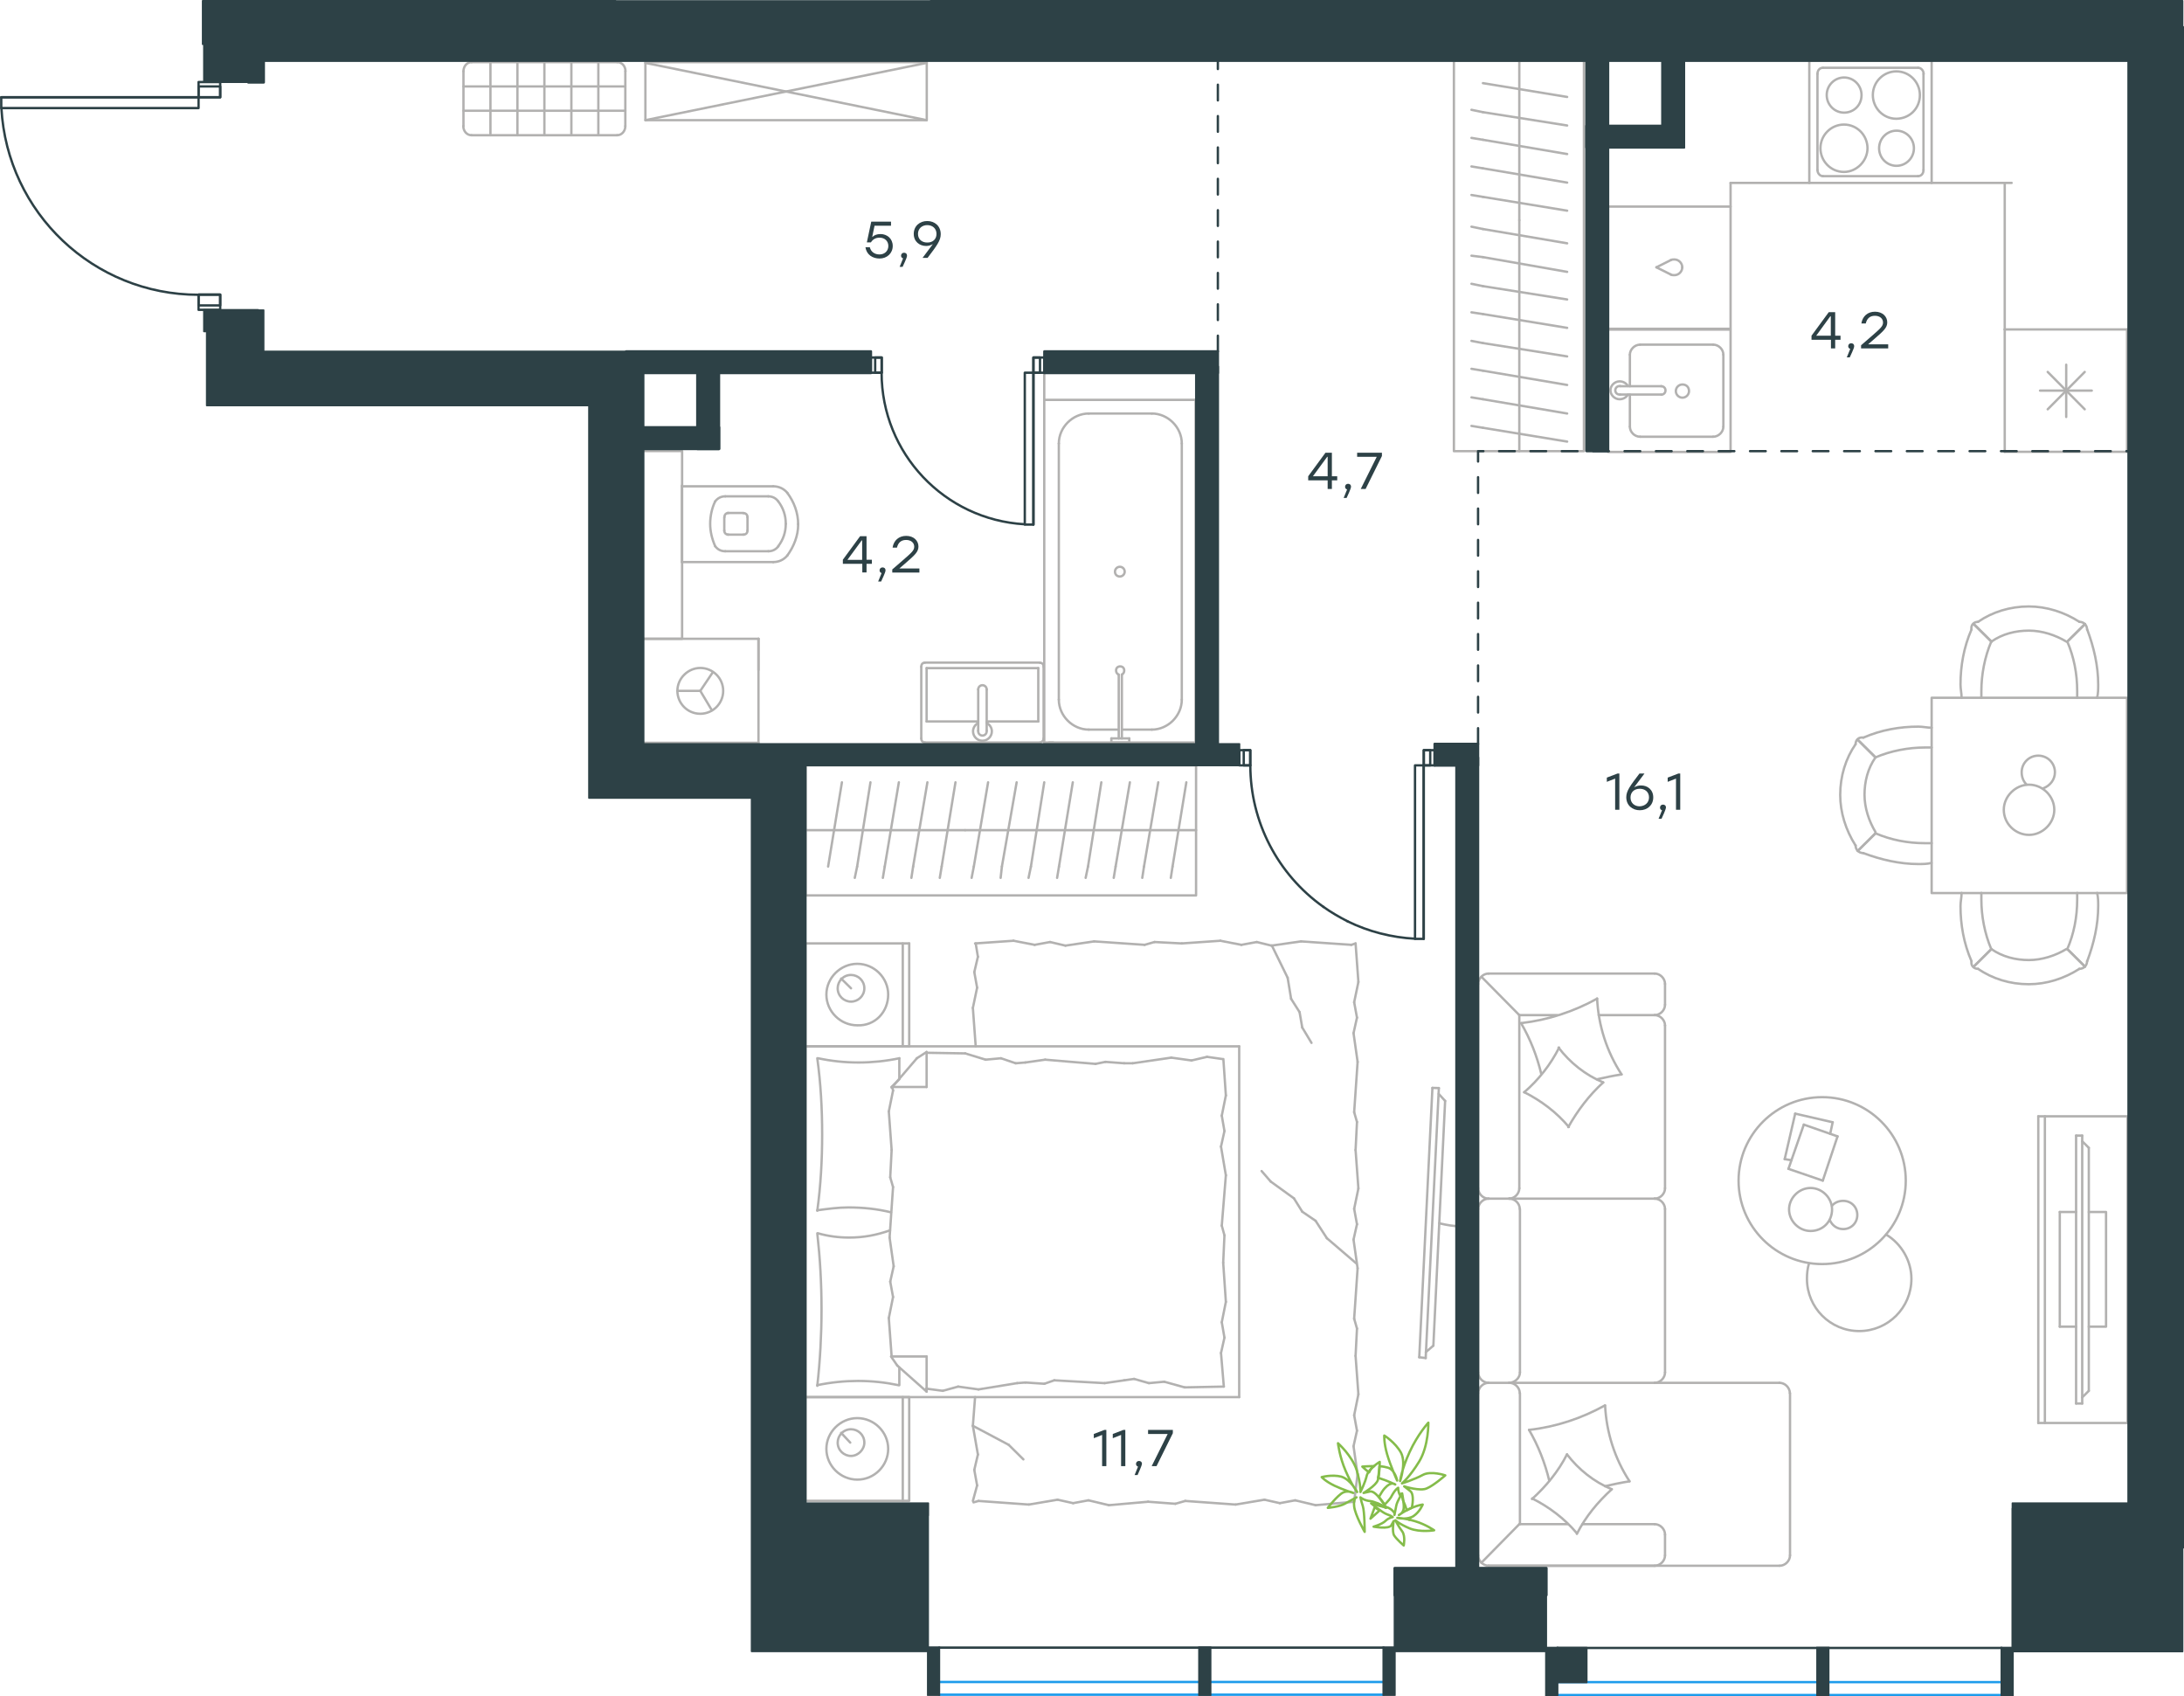 <?xml version="1.0" encoding="utf-8"?>
<!-- Generator: Adobe Illustrator 26.5.0, SVG Export Plug-In . SVG Version: 6.00 Build 0)  -->
<svg version="1.1" id="Слой_1" xmlns="http://www.w3.org/2000/svg" xmlns:xlink="http://www.w3.org/1999/xlink" x="0px" y="0px"
	 viewBox="0 0 1392.5 1081.2" style="enable-background:new 0 0 1392.5 1081.2;" xml:space="preserve">
<style type="text/css">
	.st0{fill:none;stroke:#B2B1B0;stroke-width:1.5;stroke-linecap:round;stroke-linejoin:round;stroke-miterlimit:22.926;}
	.st1{fill:none;stroke:#2D4146;stroke-width:1.5;stroke-linecap:round;stroke-linejoin:round;stroke-miterlimit:10;}
	.st2{fill:none;stroke:#1D9CEB;stroke-width:1.5;stroke-linecap:round;stroke-linejoin:round;stroke-miterlimit:22.926;}
	.st3{fill:none;stroke:#2D4146;stroke-width:1.5;stroke-linecap:round;stroke-linejoin:round;stroke-miterlimit:22.926;}
	.st4{fill:none;stroke:#2D4146;stroke-width:1.5;stroke-miterlimit:22.926;}
	
		.st5{fill:none;stroke:#2D4146;stroke-width:1.5;stroke-linecap:round;stroke-linejoin:round;stroke-miterlimit:22.926;stroke-dasharray:10,10,0,0,0,0;}
	.st6{fill:#2D4146;}
	.st7{fill:#2D4146;stroke:#2D4146;stroke-linecap:round;stroke-linejoin:round;stroke-miterlimit:10;}
	.st8{fill:none;stroke:#84BC4A;stroke-width:1.5;stroke-linecap:round;stroke-linejoin:round;stroke-miterlimit:22.926;}
</style>
<g>
	<line class="st0" x1="513.5" y1="667" x2="513.5" y2="601.4"/>
	<line class="st0" x1="579.7" y1="601.4" x2="579.7" y2="667"/>
	<line class="st0" x1="579.7" y1="667" x2="513.5" y2="667"/>
	<line class="st0" x1="513.5" y1="601.4" x2="579.7" y2="601.4"/>
	<line class="st0" x1="542.6" y1="630" x2="536.3" y2="623.8"/>
	<line class="st0" x1="575.6" y1="601.4" x2="575.6" y2="667"/>
	<path class="st0" d="M566.3,634c0-10.7-8.9-19.6-19.7-19.6c-10.7,0-19.7,8.9-19.7,19.6c0,10.7,8.9,19.6,19.7,19.6
		C557.8,654.1,566.3,645.2,566.3,634z"/>
	<path class="st0" d="M551.1,630c0-4.9-4-8.5-8.5-8.5c-4.9,0-8.5,4-8.5,8.5c0,4.9,4,8.5,8.5,8.5C547.1,638.5,551.1,634.9,551.1,630z
		"/>
	<line class="st0" x1="513.5" y1="890.6" x2="513.5" y2="667"/>
	<line class="st0" x1="573.4" y1="871.7" x2="573.4" y2="883"/>
	<line class="st0" x1="568.5" y1="692.9" x2="590.8" y2="692.9"/>
	<line class="st0" x1="573.4" y1="688" x2="568.5" y2="692.9"/>
	<line class="st0" x1="790.1" y1="890.6" x2="513.5" y2="890.6"/>
	<line class="st0" x1="590.8" y1="670.6" x2="590.8" y2="692.9"/>
	<line class="st0" x1="513.5" y1="667" x2="790.1" y2="667"/>
	<line class="st0" x1="590.8" y1="887.1" x2="572.1" y2="870.5"/>
	<line class="st0" x1="572.1" y1="870.5" x2="568.1" y2="864.7"/>
	<line class="st0" x1="573.4" y1="674.6" x2="573.4" y2="687.6"/>
	<line class="st0" x1="568.5" y1="864.7" x2="590.8" y2="864.7"/>
	<line class="st0" x1="568.5" y1="693.4" x2="584.6" y2="674.6"/>
	<line class="st0" x1="584.6" y1="674.6" x2="590.8" y2="670.6"/>
	<line class="st0" x1="590.8" y1="887.1" x2="590.8" y2="864.7"/>
	<line class="st0" x1="780.7" y1="787.5" x2="779.9" y2="804.9"/>
	<line class="st0" x1="778.5" y1="730.9" x2="781.6" y2="749.2"/>
	<line class="st0" x1="779" y1="711.2" x2="780.7" y2="721"/>
	<line class="st0" x1="780.7" y1="721" x2="778.5" y2="730.9"/>
	<line class="st0" x1="779" y1="781.3" x2="780.7" y2="787.5"/>
	<line class="st0" x1="781.6" y1="749.2" x2="779" y2="781.3"/>
	<line class="st0" x1="780" y1="675.1" x2="781.6" y2="698.3"/>
	<line class="st0" x1="781.6" y1="698.3" x2="779" y2="711.2"/>
	<line class="st0" x1="778.5" y1="862.5" x2="780.3" y2="883.9"/>
	<line class="st0" x1="779" y1="842.9" x2="780.7" y2="852.7"/>
	<line class="st0" x1="780.7" y1="852.7" x2="778.5" y2="862.5"/>
	<line class="st0" x1="779.9" y1="804.9" x2="781.6" y2="829.9"/>
	<line class="st0" x1="781.6" y1="829.9" x2="779" y2="842.9"/>
	<line class="st0" x1="790.1" y1="890.6" x2="790.1" y2="667"/>
	<path class="st0" d="M521.1,786.2c1.8,16.1,2.7,32.1,2.7,48.6c0,16.1-0.9,32.6-2.7,48.6"/>
	<path class="st0" d="M567.5,784.3c-8.9,3.1-16.9,4.6-26.2,4.6c-6.7,0-13.4-0.9-19.7-2.7"/>
	<path class="st0" d="M521.1,883c8.5-1.8,17.4-2.7,25.9-2.7c8.9,0,17.4,0.9,25.9,2.7"/>
	<path class="st0" d="M521.1,771.5c6.7-0.9,13.4-1.8,19.7-1.8c9.4,0,18.3,0.9,27.3,3.1"/>
	<line class="st0" x1="647.6" y1="677.8" x2="653.8" y2="677.3"/>
	<line class="st0" x1="628.4" y1="675.5" x2="638.2" y2="674.6"/>
	<line class="st0" x1="638.2" y1="674.6" x2="647.6" y2="677.8"/>
	<line class="st0" x1="590.8" y1="671.1" x2="615.4" y2="671.5"/>
	<line class="st0" x1="615.4" y1="671.5" x2="628.4" y2="675.5"/>
	<line class="st0" x1="704.8" y1="676.9" x2="716.8" y2="677.8"/>
	<line class="st0" x1="653.8" y1="677.3" x2="666.4" y2="675.5"/>
	<line class="st0" x1="698.5" y1="678.2" x2="704.8" y2="676.9"/>
	<line class="st0" x1="666.4" y1="675.5" x2="698.5" y2="678.2"/>
	<line class="st0" x1="716.8" y1="677.8" x2="722.2" y2="677.8"/>
	<line class="st0" x1="759.7" y1="676" x2="769.6" y2="673.7"/>
	<line class="st0" x1="769.6" y1="673.7" x2="779.4" y2="675.1"/>
	<line class="st0" x1="722.2" y1="677.8" x2="746.8" y2="674.2"/>
	<line class="st0" x1="746.8" y1="674.2" x2="759.7" y2="676"/>
	<line class="st0" x1="723.1" y1="879" x2="716.8" y2="879.9"/>
	<line class="st0" x1="742.3" y1="880.8" x2="732.5" y2="881.7"/>
	<line class="st0" x1="732.5" y1="881.7" x2="723.1" y2="879"/>
	<line class="st0" x1="780.3" y1="883.9" x2="755.3" y2="884.4"/>
	<line class="st0" x1="755.3" y1="884.4" x2="742.3" y2="880.8"/>
	<line class="st0" x1="665.9" y1="882.1" x2="653.8" y2="881.3"/>
	<line class="st0" x1="716.8" y1="879.9" x2="704.3" y2="881.7"/>
	<line class="st0" x1="672.2" y1="879.9" x2="665.9" y2="882.1"/>
	<line class="st0" x1="704.3" y1="881.7" x2="672.2" y2="879.9"/>
	<line class="st0" x1="653.8" y1="881.3" x2="648.5" y2="881.7"/>
	<line class="st0" x1="591.3" y1="885.3" x2="590.4" y2="885.3"/>
	<line class="st0" x1="610.9" y1="883.9" x2="601.1" y2="886.6"/>
	<line class="st0" x1="601.1" y1="886.6" x2="591.3" y2="885.3"/>
	<line class="st0" x1="648.5" y1="881.7" x2="623.9" y2="885.7"/>
	<line class="st0" x1="623.9" y1="885.7" x2="610.9" y2="883.9"/>
	<path class="st0" d="M521.1,674.6c2.2,16.1,3.1,32.1,3.1,48.6c0,16.1-0.9,32.6-3.1,48.6"/>
	<path class="st0" d="M573.4,674.6c-8.5,1.8-17.4,2.7-25.9,2.7c-8.9,0-17.4-0.9-25.9-2.7"/>
	<line class="st0" x1="567.6" y1="750.5" x2="568.5" y2="733.1"/>
	<line class="st0" x1="569.8" y1="807.2" x2="567.2" y2="788.9"/>
	<line class="st0" x1="569.4" y1="826.8" x2="567.6" y2="817"/>
	<line class="st0" x1="567.6" y1="817" x2="569.8" y2="807.2"/>
	<line class="st0" x1="569.4" y1="756.7" x2="567.6" y2="750.5"/>
	<line class="st0" x1="567.2" y1="788.9" x2="569.4" y2="756.7"/>
	<line class="st0" x1="568.5" y1="864.7" x2="566.7" y2="840.2"/>
	<line class="st0" x1="566.7" y1="840.2" x2="569.4" y2="826.8"/>
	<line class="st0" x1="569.4" y1="695.2" x2="568.9" y2="692.9"/>
	<line class="st0" x1="568.5" y1="733.1" x2="566.7" y2="708.5"/>
	<line class="st0" x1="566.7" y1="708.5" x2="569.4" y2="695.2"/>
	<line class="st0" x1="513.5" y1="956.7" x2="513.5" y2="890.6"/>
	<line class="st0" x1="579.7" y1="890.6" x2="579.7" y2="956.7"/>
	<line class="st0" x1="579.2" y1="956.7" x2="513.5" y2="956.7"/>
	<line class="st0" x1="513.5" y1="890.6" x2="579.2" y2="890.6"/>
	<line class="st0" x1="542.1" y1="919.6" x2="536.3" y2="913.4"/>
	<line class="st0" x1="575.6" y1="890.6" x2="575.6" y2="956.7"/>
	<line class="st0" x1="623.5" y1="609.9" x2="622.1" y2="601.4"/>
	<line class="st0" x1="623" y1="629.6" x2="621.2" y2="619.7"/>
	<line class="st0" x1="621.2" y1="619.7" x2="623.5" y2="609.9"/>
	<line class="st0" x1="622.1" y1="667" x2="620.3" y2="642.5"/>
	<line class="st0" x1="620.3" y1="642.5" x2="623" y2="629.6"/>
	<line class="st0" x1="736.1" y1="600.5" x2="753.5" y2="601.4"/>
	<line class="st0" x1="679.3" y1="602.8" x2="697.6" y2="600.1"/>
	<line class="st0" x1="659.7" y1="602.3" x2="669.5" y2="600.5"/>
	<line class="st0" x1="669.5" y1="600.5" x2="679.3" y2="602.8"/>
	<line class="st0" x1="729.8" y1="602.3" x2="736.1" y2="600.5"/>
	<line class="st0" x1="697.6" y1="600.1" x2="729.8" y2="602.3"/>
	<line class="st0" x1="621.7" y1="601.4" x2="646.2" y2="599.7"/>
	<line class="st0" x1="646.2" y1="599.7" x2="659.7" y2="602.3"/>
	<line class="st0" x1="810.7" y1="602.8" x2="829.5" y2="600.1"/>
	<line class="st0" x1="791.5" y1="602.3" x2="801.3" y2="600.5"/>
	<line class="st0" x1="801.3" y1="600.5" x2="810.7" y2="602.8"/>
	<line class="st0" x1="861.6" y1="602.3" x2="864.3" y2="601.4"/>
	<line class="st0" x1="829.5" y1="600.1" x2="861.6" y2="602.3"/>
	<line class="st0" x1="753.5" y1="601.4" x2="778.1" y2="599.7"/>
	<line class="st0" x1="778.1" y1="599.7" x2="791.5" y2="602.3"/>
	<line class="st0" x1="865.2" y1="715.2" x2="864.3" y2="733.1"/>
	<line class="st0" x1="863" y1="658.6" x2="865.6" y2="676.9"/>
	<line class="st0" x1="863.4" y1="638.9" x2="865.2" y2="648.7"/>
	<line class="st0" x1="865.2" y1="648.7" x2="863" y2="658.6"/>
	<line class="st0" x1="863.4" y1="709" x2="865.2" y2="715.2"/>
	<line class="st0" x1="865.6" y1="676.9" x2="863.4" y2="709"/>
	<line class="st0" x1="864.3" y1="601.4" x2="866.1" y2="626"/>
	<line class="st0" x1="866.1" y1="626" x2="863.4" y2="638.9"/>
	<line class="st0" x1="865.2" y1="846.9" x2="864.3" y2="864.3"/>
	<line class="st0" x1="863" y1="790.2" x2="865.6" y2="808.5"/>
	<line class="st0" x1="863.4" y1="770.6" x2="865.2" y2="780.4"/>
	<line class="st0" x1="865.2" y1="780.4" x2="863" y2="790.2"/>
	<line class="st0" x1="863.4" y1="840.6" x2="865.2" y2="846.9"/>
	<line class="st0" x1="865.6" y1="808.5" x2="863.4" y2="840.6"/>
	<line class="st0" x1="864.3" y1="733.1" x2="866.1" y2="757.6"/>
	<line class="st0" x1="866.1" y1="757.6" x2="863.4" y2="770.6"/>
	<line class="st0" x1="865.6" y1="939.6" x2="863.4" y2="957.3"/>
	<line class="st0" x1="863" y1="921.9" x2="865.6" y2="940.2"/>
	<line class="st0" x1="863.4" y1="902.2" x2="865.2" y2="912"/>
	<line class="st0" x1="865.2" y1="912" x2="863" y2="921.9"/>
	<line class="st0" x1="864.3" y1="864.3" x2="866.1" y2="888.8"/>
	<line class="st0" x1="866.1" y1="888.8" x2="863.4" y2="902.2"/>
	<line class="st0" x1="749.4" y1="958.6" x2="732" y2="957.3"/>
	<line class="st0" x1="806.2" y1="956" x2="787.8" y2="959.1"/>
	<line class="st0" x1="825.8" y1="956.4" x2="816" y2="958.2"/>
	<line class="st0" x1="816" y1="958.2" x2="806.2" y2="956"/>
	<line class="st0" x1="755.7" y1="956.8" x2="749.4" y2="958.6"/>
	<line class="st0" x1="787.8" y1="959.1" x2="755.7" y2="956.8"/>
	<line class="st0" x1="863.4" y1="957.3" x2="838.8" y2="959.5"/>
	<line class="st0" x1="838.8" y1="959.5" x2="825.8" y2="956.4"/>
	<line class="st0" x1="674.3" y1="956" x2="656" y2="959.1"/>
	<line class="st0" x1="694" y1="956.4" x2="684.2" y2="958.2"/>
	<line class="st0" x1="684.2" y1="958.2" x2="674.3" y2="956"/>
	<line class="st0" x1="623.9" y1="956.8" x2="620.7" y2="957.7"/>
	<line class="st0" x1="656" y1="959.1" x2="623.9" y2="956.8"/>
	<line class="st0" x1="732" y1="957.3" x2="707" y2="959.5"/>
	<line class="st0" x1="707" y1="959.5" x2="694" y2="956.4"/>
	<line class="st0" x1="623.5" y1="927.2" x2="620.3" y2="908.9"/>
	<line class="st0" x1="623" y1="946.9" x2="621.2" y2="937"/>
	<line class="st0" x1="621.2" y1="937" x2="623.5" y2="927.2"/>
	<line class="st0" x1="620.3" y1="908.9" x2="621.7" y2="890.6"/>
	<line class="st0" x1="620.3" y1="956.8" x2="623" y2="946.9"/>
	<line class="st0" x1="825" y1="763.9" x2="810.2" y2="753.2"/>
	<line class="st0" x1="838.8" y1="778.2" x2="830.3" y2="772.4"/>
	<line class="st0" x1="830.3" y1="772.4" x2="825" y2="763.9"/>
	<line class="st0" x1="810.2" y1="753.2" x2="804.4" y2="746.5"/>
	<line class="st0" x1="864.8" y1="805.4" x2="846" y2="789.3"/>
	<line class="st0" x1="846" y1="789.3" x2="838.8" y2="778.2"/>
	<line class="st0" x1="620.3" y1="908.9" x2="643.1" y2="921"/>
	<line class="st0" x1="643.1" y1="921" x2="652.5" y2="930.3"/>
	<line class="st0" x1="830.3" y1="655" x2="836.2" y2="664.8"/>
	<line class="st0" x1="823.2" y1="636.7" x2="828.6" y2="645.2"/>
	<line class="st0" x1="828.6" y1="645.2" x2="830.3" y2="655"/>
	<line class="st0" x1="810.9" y1="602.7" x2="821" y2="623.3"/>
	<line class="st0" x1="821" y1="623.3" x2="823.2" y2="636.7"/>
	<path class="st0" d="M566.3,923.6c0-10.7-8.9-19.6-19.7-19.6c-10.7,0-19.7,8.9-19.7,19.6c0,10.7,8.9,19.6,19.7,19.6
		C557.3,943.3,566.3,934.4,566.3,923.6z"/>
	<path class="st0" d="M551.1,919.6c0-4.9-4-8.5-8.5-8.5c-4.9,0-8.5,4-8.5,8.5c0,4.9,4,8.5,8.5,8.5
		C547.1,928.1,551.1,924.1,551.1,919.6z"/>
</g>
<g>
	<path class="st0" d="M917.7,779.8c4.6,1.1,9.1,1.9,13.6,1.9"/>
	<line class="st0" x1="909" y1="865.7" x2="917.4" y2="693.6"/>
	<line class="st0" x1="913.3" y1="693.5" x2="904.9" y2="865.2"/>
	<line class="st0" x1="904.9" y1="865.2" x2="909" y2="865.7"/>
	<line class="st0" x1="921.4" y1="701.8" x2="913.9" y2="857.8"/>
	<line class="st0" x1="917.3" y1="697.3" x2="921.4" y2="701.8"/>
	<line class="st0" x1="913.9" y1="857.8" x2="909.1" y2="861.9"/>
	<line class="st0" x1="913.3" y1="693.5" x2="917.4" y2="693.6"/>
</g>
<g>
	<line class="st0" x1="513.6" y1="529.2" x2="615.4" y2="529.2"/>
	<line class="st0" x1="599.2" y1="559.6" x2="600.4" y2="552.4"/>
	<line class="st0" x1="600.4" y1="552.4" x2="609.2" y2="498.7"/>
	<line class="st0" x1="581.1" y1="559.6" x2="582.2" y2="552.4"/>
	<line class="st0" x1="582.2" y1="552.4" x2="591.3" y2="498.7"/>
	<line class="st0" x1="562.9" y1="559.6" x2="564.1" y2="552.4"/>
	<line class="st0" x1="564.1" y1="552.4" x2="573.1" y2="498.7"/>
	<line class="st0" x1="545" y1="559.6" x2="546.5" y2="552.4"/>
	<line class="st0" x1="546.5" y1="552.4" x2="555" y2="498.7"/>
	<line class="st0" x1="528" y1="552.4" x2="536.8" y2="498.7"/>
	<rect x="513.6" y="487.9" class="st0" width="249" height="82.9"/>
	<line class="st0" x1="615.4" y1="529.2" x2="762.6" y2="529.2"/>
	<line class="st0" x1="746.5" y1="559.6" x2="747.6" y2="552.4"/>
	<line class="st0" x1="747.6" y1="552.4" x2="756.4" y2="498.7"/>
	<line class="st0" x1="728.3" y1="559.6" x2="729.4" y2="552.4"/>
	<line class="st0" x1="729.4" y1="552.4" x2="738.5" y2="498.7"/>
	<line class="st0" x1="710.1" y1="559.6" x2="711.3" y2="552.4"/>
	<line class="st0" x1="711.3" y1="552.4" x2="720.4" y2="498.7"/>
	<line class="st0" x1="692.2" y1="559.6" x2="693.7" y2="552.4"/>
	<line class="st0" x1="693.7" y1="552.4" x2="702.2" y2="498.7"/>
	<line class="st0" x1="674" y1="559.6" x2="675.2" y2="552.4"/>
	<line class="st0" x1="675.2" y1="552.4" x2="684" y2="498.7"/>
	<line class="st0" x1="655.8" y1="559.6" x2="657.3" y2="552.4"/>
	<line class="st0" x1="657.3" y1="552.4" x2="665.8" y2="498.7"/>
	<line class="st0" x1="638" y1="559.6" x2="638.8" y2="552.4"/>
	<line class="st0" x1="638.8" y1="552.4" x2="648.2" y2="498.7"/>
	<line class="st0" x1="620.9" y1="552.4" x2="630" y2="498.7"/>
	<line class="st0" x1="619.5" y1="559.6" x2="620.9" y2="552.4"/>
</g>
<g>
	<line class="st0" x1="949.1" y1="620.6" x2="1055" y2="620.6"/>
	<line class="st0" x1="1061.6" y1="770.7" x2="1061.6" y2="874.9"/>
	<line class="st0" x1="1055" y1="881.5" x2="1134.6" y2="881.5"/>
	<line class="st0" x1="1141.3" y1="888.1" x2="1141.3" y2="991.5"/>
	<line class="st0" x1="1134.6" y1="998.1" x2="949.1" y2="998.1"/>
	<line class="st0" x1="942.5" y1="991.5" x2="942.5" y2="888.1"/>
	<line class="st0" x1="1061.6" y1="627.2" x2="1061.6" y2="640.5"/>
	<line class="st0" x1="1055" y1="647.1" x2="1019.3" y2="647.1"/>
	<line class="st0" x1="968.7" y1="647.1" x2="968.7" y2="757.5"/>
	<line class="st0" x1="968.7" y1="971.6" x2="999.5" y2="971.6"/>
	<line class="st0" x1="1061.6" y1="978.2" x2="1061.6" y2="991.5"/>
	<line class="st0" x1="1055" y1="998.1" x2="949.1" y2="998.1"/>
	<line class="st0" x1="944.7" y1="622.8" x2="968.7" y2="647.1"/>
	<line class="st0" x1="968.7" y1="971.6" x2="944.5" y2="996.2"/>
	<line class="st0" x1="962.4" y1="764.1" x2="949.1" y2="764.1"/>
	<line class="st0" x1="1055" y1="881.5" x2="962.4" y2="881.5"/>
	<line class="st0" x1="1055" y1="764.1" x2="962.4" y2="764.1"/>
	<line class="st0" x1="962.4" y1="881.5" x2="949.1" y2="881.5"/>
	<line class="st0" x1="1061.6" y1="653.7" x2="1061.6" y2="757.5"/>
	<line class="st0" x1="942.5" y1="757.5" x2="942.5" y2="627.2"/>
	<line class="st0" x1="969.1" y1="770.7" x2="969.1" y2="874.9"/>
	<line class="st0" x1="942.5" y1="874.9" x2="942.5" y2="770.7"/>
	<line class="st0" x1="969.1" y1="888.1" x2="969.1" y2="971.6"/>
	<line class="st0" x1="1008.9" y1="971.6" x2="1055" y2="971.6"/>
	<line class="st0" x1="992.9" y1="647.1" x2="968.7" y2="647.1"/>
	<path class="st0" d="M942.5,627.2c0-3.5,3.1-6.6,6.6-6.6"/>
	<path class="st0" d="M949.1,998.1c-3.5,0-6.6-3.1-6.6-6.6"/>
	<path class="st0" d="M1141.3,991.5c0,3.5-3.1,6.6-6.6,6.6"/>
	<path class="st0" d="M1055,620.6c3.5,0,6.6,3.1,6.6,6.6"/>
	<path class="st0" d="M1061.6,640.5c0,3.5-3.1,6.6-6.6,6.6"/>
	<path class="st0" d="M1055,647.1c3.5,0,6.6,3.1,6.6,6.6"/>
	<path class="st0" d="M1061.6,874.9c0,3.5-3.1,6.6-6.6,6.6"/>
	<path class="st0" d="M1055,764.1c3.5,0,6.6,3.1,6.6,6.6"/>
	<path class="st0" d="M1061.6,757.5c0,3.5-3.1,6.6-6.6,6.6"/>
	<path class="st0" d="M1055,971.6c3.5,0,6.6,3.1,6.6,6.6"/>
	<path class="st0" d="M1061.6,991.5c0,3.5-3.1,6.6-6.6,6.6"/>
	<path class="st0" d="M968.7,757.5c0,3.5-3.1,6.6-6.6,6.6"/>
	<path class="st0" d="M949.1,764.1c-3.5,0-6.6-3.1-6.6-6.6"/>
	<path class="st0" d="M962.4,764.1c3.5,0,6.6,3.1,6.6,6.6"/>
	<path class="st0" d="M942.5,770.7c0-3.5,3.1-6.6,6.6-6.6"/>
	<path class="st0" d="M969.1,874.9c0,3.5-3.3,6.6-7,6.6"/>
	<path class="st0" d="M949.1,881.5c-3.5,0-6.6-3.1-6.6-6.6"/>
	<path class="st0" d="M962.4,881.5c3.5,0,6.6,3.1,6.6,6.6"/>
	<path class="st0" d="M942.5,888.1c0-3.5,3.1-6.6,6.6-6.6"/>
	<path class="st0" d="M1023.3,947.4c5.1-1.2,10.5-2.3,15.6-3.1"/>
	<path class="st0" d="M1039,944.3c-9.4-14.4-14.8-31.2-15.6-48.4"/>
	<path class="st0" d="M1023.3,895.9c-14.8,8.2-31.2,13.7-48.4,15.6"/>
	<path class="st0" d="M974.9,911.5c5.9,10.1,10.2,21.1,12.9,32.4"/>
	<path class="st0" d="M1005.4,977.8c5.5-10.9,13.3-20.3,22.3-28.5"/>
	<path class="st0" d="M1027.6,949.3c-11.3-4.7-21.1-12.5-28.5-22.2"/>
	<path class="st0" d="M999.1,927.1c-5.5,10.9-13.3,20.3-22.3,28.5"/>
	<path class="st0" d="M976.9,955.2c10.9,5.5,20.7,12.9,28.5,22.2"/>
	<path class="st0" d="M999.9,718.5c5.9-10.5,13.3-20.3,22.3-28.5"/>
	<path class="st0" d="M1022.2,690c-11.3-4.7-21.1-12.5-28.5-22.2"/>
	<path class="st0" d="M994.1,667.8c-5.5,10.9-12.9,20.3-22.3,28.5"/>
	<path class="st0" d="M971.8,696.2c10.9,5.5,20.7,12.9,28.5,22.2"/>
	<path class="st0" d="M1018.3,688c5.1-1.2,10.5-2.3,15.6-3.1"/>
	<path class="st0" d="M1033.9,684.9c-9.4-14.4-14.8-31.2-15.6-48.4"/>
	<path class="st0" d="M1018.3,636.6c-14.8,8.2-31.2,13.6-48.4,15.6"/>
	<path class="st0" d="M969.8,652.2c5.9,10.1,10.2,21.1,12.9,32.4"/>
	<path class="st0" d="M1134.6,881.5c3.5,0,6.6,3.1,6.6,6.6"/>
</g>
<g>
	<line class="st0" x1="1144.6" y1="709.9" x2="1168.5" y2="715.4"/>
	<line class="st0" x1="1168.5" y1="715.4" x2="1166.9" y2="722.8"/>
	<line class="st0" x1="1142.2" y1="739.6" x2="1137.9" y2="738.9"/>
	<line class="st0" x1="1137.9" y1="738.9" x2="1144.6" y2="709.9"/>
	<line class="st0" x1="1150.1" y1="716.9" x2="1171.6" y2="724.4"/>
	<line class="st0" x1="1171.6" y1="724.4" x2="1162.2" y2="752.6"/>
	<line class="st0" x1="1162.2" y1="752.6" x2="1140.3" y2="745.1"/>
	<line class="st0" x1="1140.3" y1="745.1" x2="1150.1" y2="716.9"/>
	<ellipse class="st0" cx="1161.8" cy="752.6" rx="53.3" ry="53.2"/>
	<path class="st0" d="M1168.1,771c0-7.4-6.3-13.7-13.7-13.7c-7.4,0-13.7,6.3-13.7,13.7c0,7.4,6.3,13.7,13.7,13.7
		C1162.2,784.7,1168.1,778.8,1168.1,771z"/>
	<path class="st0" d="M1168.1,768.6c1.6-2,4.3-3.1,7.1-3.1c5.1,0,9,3.9,9,9c0,5.1-3.9,9-9,9c-3.9,0-7.1-2.3-8.6-5.9"/>
	<path class="st0" d="M1202.6,787c9.8,5.9,16.1,16.8,16.1,28.2c0,18.4-14.9,33.3-33.3,33.3c-18.4,0-33.3-14.9-33.3-33.3
		c0-3.3,0.3-6.5,1.3-9.8"/>
</g>
<g>
	<g>
		<line class="st0" x1="1303.8" y1="711.6" x2="1303.8" y2="907.1"/>
		<polyline class="st0" points="1299.6,907.1 1356.5,907.1 1356.5,711.6 1299.6,711.6 		"/>
		<line class="st0" x1="1299.6" y1="711.6" x2="1299.6" y2="907.1"/>
	</g>
	<g>
		<polyline class="st0" points="1331.8,845.7 1342.8,845.7 1342.8,772.6 1331.8,772.6 		"/>
		<line class="st0" x1="1323.7" y1="772.6" x2="1313.3" y2="772.6"/>
		<line class="st0" x1="1313.3" y1="772.6" x2="1313.3" y2="845.7"/>
		<line class="st0" x1="1313.3" y1="845.7" x2="1323.7" y2="845.7"/>
		<line class="st0" x1="1323.7" y1="723.9" x2="1327.6" y2="723.9"/>
		<line class="st0" x1="1331.8" y1="886.6" x2="1327.6" y2="890.8"/>
		<line class="st0" x1="1327.6" y1="727.5" x2="1331.8" y2="731.7"/>
		<line class="st0" x1="1327.6" y1="894.7" x2="1327.6" y2="723.9"/>
		<line class="st0" x1="1323.7" y1="723.9" x2="1323.7" y2="894.7"/>
		<line class="st0" x1="1323.7" y1="894.7" x2="1327.6" y2="894.7"/>
		<line class="st0" x1="1331.8" y1="731.7" x2="1331.8" y2="886.6"/>
	</g>
</g>
<g>
	<rect x="1231.6" y="444.8" class="st0" width="124.6" height="124.5"/>
	<path class="st0" d="M1269.7,409c7-4.9,15.4-7,23.9-7c8.4,0,16.9,2.8,23.9,7"/>
	<path class="st0" d="M1250.7,444.8c0-2.8-0.7-5.6-0.7-8.4c0-11.9,2.1-23.8,7-35.1"/>
	<path class="st0" d="M1330.8,401.3c4.2,11.2,7,23.1,7,35.1c0,2.8,0,5.6-0.7,8.4"/>
	<path class="st0" d="M1263.3,444.8c0-1.4,0-2.8,0-4.2c0-10.5,2.1-21.7,6.3-31.6"/>
	<path class="st0" d="M1318.1,409c4.2,9.8,6.3,20.3,6.3,31.6c0,1.4,0,2.8,0,4.2"/>
	<path class="st0" d="M1261.2,396.4c9.1-6.3,20.4-9.8,32.3-9.8c11.2,0,22.5,3.5,32.3,9.8"/>
	<line class="st0" x1="1269.7" y1="409" x2="1258.4" y2="397.8"/>
	<line class="st0" x1="1318.1" y1="409" x2="1329.4" y2="397.8"/>
	<line class="st0" x1="1269.7" y1="409" x2="1258.4" y2="397.8"/>
	<line class="st0" x1="1318.1" y1="409" x2="1329.4" y2="397.8"/>
	<path class="st0" d="M1325.8,396.4c2.8,0,4.9,2.1,4.9,4.9"/>
	<path class="st0" d="M1257,401.3c-0.5-2.8,1.4-4.9,4.2-4.9"/>
	<path class="st0" d="M1269.7,605c7,4.9,15.4,7,23.9,7c8.4,0,16.9-2.8,23.9-7"/>
	<path class="st0" d="M1250.7,569.2c0,2.8-0.7,5.6-0.7,8.4c0,11.9,2.1,23.8,7,35.1"/>
	<path class="st0" d="M1330.8,612.7c4.2-11.2,7-23.1,7-35.1c0-2.8,0-5.6-0.7-8.4"/>
	<path class="st0" d="M1263.3,569.2c0,1.4,0,2.8,0,4.2c0,10.5,2.1,21.7,6.3,31.6"/>
	<path class="st0" d="M1318.1,605c4.2-9.8,6.3-20.3,6.3-31.6c0-1.4,0-2.8,0-4.2"/>
	<path class="st0" d="M1261.2,617.6c9.1,6.3,20.4,9.8,32.3,9.8c11.2,0,22.5-3.5,32.3-9.8"/>
	<line class="st0" x1="1269.7" y1="605" x2="1258.4" y2="616.2"/>
	<line class="st0" x1="1318.1" y1="605" x2="1329.4" y2="616.2"/>
	<line class="st0" x1="1269.7" y1="605" x2="1258.4" y2="616.2"/>
	<line class="st0" x1="1318.1" y1="605" x2="1329.4" y2="616.2"/>
	<path class="st0" d="M1325.8,617.6c2.8,0,4.9-2.1,4.9-4.9"/>
	<path class="st0" d="M1257,612.7c-0.5,2.8,1.4,4.9,4.2,4.9"/>
	<path class="st0" d="M1195.8,482.8c-4.9,7-7,15.4-7,23.8c0,8.4,2.8,16.8,7,23.8"/>
	<path class="st0" d="M1231.6,463.9c-2.8,0-5.6-0.7-8.4-0.7c-11.9,0-23.9,2.1-35.1,7"/>
	<path class="st0" d="M1188,543.8c11.2,4.2,23.2,7,35.1,7c2.8,0,5.6,0,8.4-0.7"/>
	<path class="st0" d="M1231.6,476.5c-1.4,0-2.8,0-4.2,0c-10.5,0-21.8,2.1-31.6,6.3"/>
	<path class="st0" d="M1195.8,531.2c9.8,4.2,20.4,6.3,31.6,6.3c1.4,0,2.8,0,4.2,0"/>
	<path class="st0" d="M1183.1,474.4c-6.3,9.1-9.8,20.3-9.8,32.3c0,11.2,3.5,22.4,9.8,32.3"/>
	<line class="st0" x1="1195.8" y1="482.8" x2="1184.5" y2="471.6"/>
	<line class="st0" x1="1195.8" y1="531.2" x2="1184.5" y2="542.4"/>
	<line class="st0" x1="1195.8" y1="482.8" x2="1184.5" y2="471.6"/>
	<line class="st0" x1="1195.8" y1="531.2" x2="1184.5" y2="542.4"/>
	<path class="st0" d="M1183.1,538.9c0,2.8,2.1,4.9,4.9,4.9"/>
	<path class="st0" d="M1188,470.2c-2.8-0.5-4.9,1.4-4.9,4.2"/>
	<path class="st0" d="M1293.7,532.2c8.6,0,16.1-7.4,16.1-16c0-8.6-7.4-16-16.1-16c-8.6,0-16.1,7.4-16.1,16
		C1277.6,525.2,1285.1,532.2,1293.7,532.2z"/>
	<path class="st0" d="M1292.1,500.1c-2-2-3.1-4.7-3.1-7.8c0-5.9,4.7-10.6,10.6-10.6c5.9,0,10.6,4.7,10.6,10.6
		c0,4.7-3.1,8.6-7.4,10.2"/>
</g>
<g>
	<line class="st0" x1="1356.2" y1="210" x2="1356.2" y2="288"/>
	<line class="st0" x1="1317.4" y1="232.5" x2="1317.4" y2="265.8"/>
	<line class="st0" x1="1305.6" y1="260.9" x2="1329.2" y2="237.1"/>
	<line class="st0" x1="1305.6" y1="237.1" x2="1329.2" y2="260.9"/>
	<line class="st0" x1="1300.7" y1="249" x2="1333.7" y2="249"/>
	<line class="st0" x1="1356.2" y1="288" x2="1278.2" y2="288"/>
	<line class="st0" x1="1278.2" y1="210" x2="1278.2" y2="288"/>
	<line class="st0" x1="1356.2" y1="210" x2="1278.2" y2="210"/>
</g>
<g>
	<rect x="1025.3" y="210.1" class="st0" width="78.1" height="78"/>
	<line class="st0" x1="1059.2" y1="246.2" x2="1033" y2="246.2"/>
	<line class="st0" x1="1039.2" y1="251.5" x2="1039.2" y2="272"/>
	<line class="st0" x1="1098.8" y1="272" x2="1098.8" y2="226.1"/>
	<line class="st0" x1="1039.2" y1="226.1" x2="1039.2" y2="246.2"/>
	<line class="st0" x1="1092.3" y1="219.7" x2="1045.7" y2="219.7"/>
	<line class="st0" x1="1033" y1="251.5" x2="1059.2" y2="251.5"/>
	<line class="st0" x1="1045.7" y1="278.4" x2="1092.3" y2="278.4"/>
	<path class="st0" d="M1059.2,246.2L1059.2,246.2c1.5,0,2.7,1.1,2.7,2.7c0,1.5-1.2,2.7-2.7,2.7"/>
	<path class="st0" d="M1045.7,278.4c-3.5,0-6.5-3-6.5-6.4"/>
	<path class="st0" d="M1038,251.5c-1.2,1.9-3.1,3-5.4,3c-3.1,0-5.8-2.7-5.8-5.7c0-3,2.7-5.7,5.8-5.7c2.3,0,4.2,1.1,5.4,3"/>
	<path class="st0" d="M1092.3,219.7c3.5,0,6.5,3,6.5,6.4"/>
	<path class="st0" d="M1039.2,226.1c0-3.4,3.1-6.4,6.5-6.4"/>
	<path class="st0" d="M1098.8,272c0,3.4-3.1,6.4-6.5,6.4"/>
	<path class="st0" d="M1033,251.5h-0.4c-1.5,0-2.7-1.1-2.7-2.7c0-1.5,1.2-2.7,2.7-2.7h0.4"/>
	<path class="st0" d="M1072.7,245.1c-2.3,0-4.2,1.9-4.2,4.2c0,2.3,1.9,4.2,4.2,4.2c2.3,0,4.2-1.9,4.2-4.2
		C1076.9,246.6,1075,245.1,1072.7,245.1z"/>
</g>
<g>
	<path class="st0" d="M1186.9,60.6c0-6.2-5-11.2-11.1-11.2c-6.1,0-11.1,5-11.1,11.2c0,6.2,5,11.2,11.1,11.2
		C1181.9,71.8,1186.9,67.1,1186.9,60.6z"/>
	<path class="st0" d="M1190.7,94.5c0-8.1-6.5-15.1-15-15.1c-8.1,0-15,6.6-15,15.1c0,8.1,6.5,15.1,15,15.1
		C1183.8,109.6,1190.7,102.6,1190.7,94.5z"/>
	<path class="st0" d="M1220.3,94.5c0-6.2-5-11.2-11.1-11.2c-6.1,0-11.1,5-11.1,11.2c0,6.2,5,11.2,11.1,11.2
		C1215.3,105.7,1220.3,100.7,1220.3,94.5z"/>
	<path class="st0" d="M1224.1,60.6c0-8.1-6.5-15.1-15-15.1c-8.1,0-15,6.6-15,15.1c0,8.1,6.5,15.1,15,15.1
		C1217.6,75.6,1224.1,69.1,1224.1,60.6z"/>
	<line class="st0" x1="1158.8" y1="108.4" x2="1158.8" y2="47.1"/>
	<line class="st0" x1="1223" y1="112.3" x2="1162.3" y2="112.3"/>
	<line class="st0" x1="1226.4" y1="47.1" x2="1226.4" y2="108.4"/>
	<line class="st0" x1="1162.3" y1="43.2" x2="1223" y2="43.2"/>
	<path class="st0" d="M1226.4,108.4L1226.4,108.4c0,2.3-1.5,3.9-3.5,3.9"/>
	<path class="st0" d="M1158.8,47.1L1158.8,47.1c0-2.3,1.5-3.9,3.5-3.9"/>
	<path class="st0" d="M1162.3,112.3L1162.3,112.3c-1.9,0-3.5-1.9-3.5-3.9"/>
	<path class="st0" d="M1223,43.2L1223,43.2c1.9,0,3.5,1.9,3.5,3.9"/>
	<rect x="1153.6" y="38.5" class="st0" width="78" height="78.1"/>
</g>
<g>
	<rect x="1025.3" y="131.7" class="st0" width="78.1" height="77.9"/>
	<line class="st0" x1="1056.1" y1="170.4" x2="1065.3" y2="175"/>
	<line class="st0" x1="1065.3" y1="165.8" x2="1056.1" y2="170.4"/>
	<path class="st0" d="M1065.3,165.8c0.8-0.4,1.5-0.4,2.3-0.4c2.7,0,5,2.3,5,5"/>
	<path class="st0" d="M1065.3,175c0.8,0.4,1.5,0.4,2.3,0.4c2.7,0,5-2.3,5-5"/>
</g>
<line class="st0" x1="1103.4" y1="131.7" x2="1103.4" y2="116.6"/>
<line class="st0" x1="1278.2" y1="210" x2="1278.2" y2="116.6"/>
<line class="st0" x1="1231.6" y1="116.6" x2="1282.6" y2="116.6"/>
<line class="st0" x1="1153.6" y1="116.6" x2="1103.4" y2="116.6"/>
<g>
	<line class="st0" x1="968.7" y1="38.6" x2="968.7" y2="140.4"/>
	<line class="st0" x1="938.2" y1="124.3" x2="945.5" y2="125.5"/>
	<line class="st0" x1="945.5" y1="125.5" x2="999.2" y2="134.3"/>
	<line class="st0" x1="938.2" y1="106.1" x2="945.5" y2="107.3"/>
	<line class="st0" x1="945.5" y1="107.3" x2="999.2" y2="116.4"/>
	<line class="st0" x1="938.2" y1="87.9" x2="945.5" y2="89.1"/>
	<line class="st0" x1="945.5" y1="89.1" x2="999.2" y2="98.2"/>
	<line class="st0" x1="938.2" y1="70" x2="945.5" y2="71.5"/>
	<line class="st0" x1="945.5" y1="71.5" x2="999.2" y2="80"/>
	<line class="st0" x1="945.5" y1="53" x2="999.2" y2="61.8"/>
	<rect x="927" y="38.6" class="st0" width="82.9" height="249"/>
	<line class="st0" x1="968.7" y1="140.4" x2="968.7" y2="287.6"/>
	<line class="st0" x1="938.2" y1="271.5" x2="945.5" y2="272.7"/>
	<line class="st0" x1="945.5" y1="272.7" x2="999.2" y2="281.5"/>
	<line class="st0" x1="938.2" y1="253.3" x2="945.5" y2="254.5"/>
	<line class="st0" x1="945.5" y1="254.5" x2="999.2" y2="263.6"/>
	<line class="st0" x1="938.2" y1="235.1" x2="945.5" y2="236.3"/>
	<line class="st0" x1="945.5" y1="236.3" x2="999.2" y2="245.4"/>
	<line class="st0" x1="938.2" y1="217.3" x2="945.5" y2="218.7"/>
	<line class="st0" x1="945.5" y1="218.7" x2="999.2" y2="227.2"/>
	<line class="st0" x1="938.2" y1="199.1" x2="945.5" y2="200.2"/>
	<line class="st0" x1="945.5" y1="200.2" x2="999.2" y2="209"/>
	<line class="st0" x1="938.2" y1="180.9" x2="945.5" y2="182.4"/>
	<line class="st0" x1="945.5" y1="182.4" x2="999.2" y2="190.9"/>
	<line class="st0" x1="938.2" y1="163" x2="945.5" y2="163.9"/>
	<line class="st0" x1="945.5" y1="163.9" x2="999.2" y2="173.3"/>
	<line class="st0" x1="945.5" y1="146" x2="999.2" y2="155.1"/>
	<line class="st0" x1="938.2" y1="144.5" x2="945.5" y2="146"/>
</g>
<g>
	<line class="st0" x1="434.8" y1="309.5" x2="434.8" y2="358.3"/>
	<g>
		<line class="st0" x1="493" y1="310" x2="434.8" y2="310"/>
		<line class="st0" x1="462.4" y1="351.4" x2="489.9" y2="351.4"/>
		<line class="st0" x1="489.9" y1="316.4" x2="462.4" y2="316.4"/>
		<line class="st0" x1="463.9" y1="340.8" x2="474" y2="340.8"/>
		<line class="st0" x1="474" y1="327" x2="463.9" y2="327"/>
		<line class="st0" x1="461.8" y1="329.7" x2="461.8" y2="338.2"/>
		<line class="st0" x1="434.8" y1="358.3" x2="493" y2="358.3"/>
		<line class="st0" x1="476.6" y1="338.2" x2="476.6" y2="329.7"/>
		<path class="st0" d="M502,354.1c4.2-5.8,6.9-12.7,6.9-19.6c0,0,0,0,0-0.5"/>
		<path class="st0" d="M461.8,338.2c0,1.6,1.1,2.6,2.6,2.6"/>
		<path class="st0" d="M456,348.2c1.6,2.1,3.7,3.2,6.4,3.2"/>
		<path class="st0" d="M474,340.8c1.6,0,2.6-1.1,2.6-2.6"/>
		<path class="st0" d="M496.2,348.2c3.2-4.2,4.8-9,4.8-14.3"/>
		<path class="st0" d="M476.6,329.7c0-1.6-1.1-2.6-2.6-2.6"/>
		<path class="st0" d="M464.5,327c-1.6,0-2.6,1.1-2.6,2.6"/>
		<path class="st0" d="M462.4,316.4c-2.6,0-4.8,1.1-6.4,3.2"/>
		<path class="st0" d="M456,319.6c-2.1,4.2-3.2,9.5-3.2,14.3c0,4.8,1.1,9.5,3.2,14.3"/>
		<path class="st0" d="M496.2,319.6c-1.6-2.1-3.7-3.2-6.4-3.2"/>
		<path class="st0" d="M508.9,334.3L508.9,334.3c0-7.4-2.6-14.3-6.9-20.1"/>
		<path class="st0" d="M493,358.3c3.7,0,6.9-1.6,9-4.2"/>
		<path class="st0" d="M502,314.2c-2.1-2.6-5.3-4.2-9-4.2"/>
		<path class="st0" d="M501,333.9L501,333.9c0-5.3-1.6-10.1-4.8-14.3"/>
		<path class="st0" d="M489.9,351.4c2.6,0,4.8-1.1,6.4-3.2"/>
	</g>
	<rect x="409.3" y="287.5" class="st0" width="25.6" height="119.7"/>
</g>
<g>
	<line class="st0" x1="662" y1="425.9" x2="662" y2="459.9"/>
	<line class="st0" x1="662" y1="459.9" x2="629.1" y2="459.9"/>
	<line class="st0" x1="623.7" y1="459.9" x2="590.8" y2="459.9"/>
	<line class="st0" x1="590.8" y1="425.9" x2="662" y2="425.9"/>
	<line class="st0" x1="590.8" y1="459.9" x2="590.8" y2="425.9"/>
	<line class="st0" x1="589.7" y1="473.3" x2="663.1" y2="473.3"/>
	<line class="st0" x1="587.4" y1="425.1" x2="587.4" y2="470.7"/>
	<line class="st0" x1="663.1" y1="422.4" x2="589.7" y2="422.4"/>
	<line class="st0" x1="665.4" y1="470.7" x2="665.4" y2="425.1"/>
	<path class="st0" d="M665.4,425.1c0-1.6-0.9-2.6-2.3-2.6"/>
	<path class="st0" d="M589.7,422.4c-1.4,0-2.3,1.1-2.3,2.6"/>
	<path class="st0" d="M587.4,470.7c0,1.6,0.9,2.6,2.3,2.6"/>
	<path class="st0" d="M663.1,473.3c0.9,0,2.3-1.1,2.3-2.6"/>
	<line class="st0" x1="623.7" y1="439.5" x2="623.7" y2="465.8"/>
	<line class="st0" x1="629.1" y1="465.8" x2="629.1" y2="439.5"/>
	<path class="st0" d="M623.7,439.5L623.7,439.5c0-1.5,1.2-2.7,2.7-2.7c1.5,0,2.7,1.2,2.7,2.7v0"/>
	<path class="st0" d="M629.1,460.9c2,1,3.3,3.1,3.3,5.3c0,3.3-2.7,6-6,6c-3.3,0-6-2.7-6-6c0-2.2,1.3-4.3,3.3-5.3"/>
	<path class="st0" d="M629.1,465.8c0,0.1,0,0.3,0,0.4c0,1.5-1.2,2.7-2.7,2.7c-1.5,0-2.7-1.2-2.7-2.7c0-0.1,0-0.3,0-0.4"/>
</g>
<g>
	<line class="st0" x1="712.5" y1="465.1" x2="694.2" y2="465.1"/>
	<line class="st0" x1="734.4" y1="465.1" x2="715.3" y2="465.1"/>
	<line class="st0" x1="675.1" y1="446" x2="675.1" y2="282.7"/>
	<line class="st0" x1="694.2" y1="263.6" x2="734.4" y2="263.6"/>
	<line class="st0" x1="762.3" y1="254.9" x2="762.3" y2="473.3"/>
	<line class="st0" x1="665.8" y1="254.9" x2="762.3" y2="254.9"/>
	<line class="st0" x1="753.5" y1="282.7" x2="753.5" y2="446"/>
	<line class="st0" x1="665.8" y1="473.3" x2="665.8" y2="254.9"/>
	<line class="st0" x1="762.3" y1="473.3" x2="665.8" y2="473.3"/>
	<path class="st0" d="M694.2,263.6c-10.3,0-19.1,8.8-19.1,19.1"/>
	<path class="st0" d="M734.4,465.1c10.3,0,19.1-8.8,19.1-19.1"/>
	<path class="st0" d="M753.5,282.7c0-10.3-8.8-19.1-19.1-19.1"/>
	<path class="st0" d="M675.1,446c0,10.3,8.8,19.1,19.1,19.1"/>
	<line class="st0" x1="671.5" y1="473.3" x2="668.9" y2="473.3"/>
	<line class="st0" x1="713.3" y1="470.7" x2="713.3" y2="430"/>
	<line class="st0" x1="715.3" y1="430" x2="715.3" y2="470.7"/>
	<line class="st0" x1="720" y1="473.3" x2="708.6" y2="473.3"/>
	<line class="st0" x1="708.6" y1="473.3" x2="708.6" y2="470.7"/>
	<line class="st0" x1="708.6" y1="470.7" x2="720" y2="470.7"/>
	<line class="st0" x1="720" y1="470.7" x2="720" y2="473.3"/>
	<path class="st0" d="M715.3,430c1-0.5,1.5-1.5,1.5-2.6c0-1.5-1-2.6-2.6-2.6c-1.5,0-2.6,1-2.6,2.6c0,1,0.5,2.1,1.5,2.6"/>
	<path class="st0" d="M714,367.5c1.7,0,3.1-1.4,3.1-3.1s-1.4-3.1-3.1-3.1c-1.7,0-3.1,1.4-3.1,3.1C710.9,366.3,712.3,367.5,714,367.5
		z"/>
</g>
<g>
	<line class="st0" x1="409.4" y1="407.2" x2="409.4" y2="473.5"/>
	<g>
		<line class="st0" x1="483.6" y1="473.5" x2="409.4" y2="473.5"/>
		<line class="st0" x1="483.6" y1="427.1" x2="483.6" y2="407.2"/>
		<line class="st0" x1="483.6" y1="473.5" x2="483.6" y2="407.2"/>
		<line class="st0" x1="446.5" y1="440.4" x2="454.5" y2="428.5"/>
		<line class="st0" x1="446.5" y1="440.4" x2="431.9" y2="440.4"/>
		<line class="st0" x1="446.5" y1="440.4" x2="453.9" y2="452.8"/>
		<path class="st0" d="M431.9,440.4c0,8,6.5,14.6,14.6,14.6c8,0,14.6-6.5,14.6-14.6c0-8-6.5-14.6-14.6-14.6
			C438.8,425.8,431.9,432.3,431.9,440.4z"/>
		<line class="st0" x1="483.6" y1="407.2" x2="409.3" y2="407.2"/>
	</g>
</g>
<line class="st0" x1="665.8" y1="254.9" x2="665.8" y2="237.6"/>
<g>
	<rect x="411.5" y="39.6" class="st0" width="179.4" height="37"/>
	<line class="st0" x1="411.5" y1="76.6" x2="590.8" y2="40.1"/>
	<line class="st0" x1="411.5" y1="40.1" x2="590.8" y2="76.6"/>
</g>
<g>
	<line class="st0" x1="295.5" y1="80.4" x2="295.5" y2="45.4"/>
	<line class="st0" x1="300.6" y1="39.6" x2="393.6" y2="39.6"/>
	<line class="st0" x1="398.7" y1="45.4" x2="398.7" y2="80.4"/>
	<line class="st0" x1="393.6" y1="86.2" x2="300.6" y2="86.2"/>
	<line class="st0" x1="381.5" y1="39.6" x2="381.5" y2="86.2"/>
	<line class="st0" x1="398.7" y1="70.6" x2="295.5" y2="70.6"/>
	<line class="st0" x1="398.7" y1="55.1" x2="295.5" y2="55.1"/>
	<line class="st0" x1="312.7" y1="39.6" x2="312.7" y2="86.2"/>
	<line class="st0" x1="329.9" y1="39.6" x2="329.9" y2="86.2"/>
	<line class="st0" x1="347.1" y1="39.6" x2="347.1" y2="86.2"/>
	<line class="st0" x1="364.3" y1="39.6" x2="364.3" y2="86.2"/>
	<path class="st0" d="M295.5,45.4c0-3.2,2.3-5.8,5.2-5.8"/>
	<path class="st0" d="M398.7,80.4c0,3.2-2.3,5.8-5.2,5.8"/>
	<path class="st0" d="M393.6,39.6c2.9,0,5.2,2.6,5.2,5.8"/>
	<path class="st0" d="M300.6,86.2c-2.9,0-5.2-2.6-5.2-5.8"/>
</g>
<rect x="126.6" y="52.3" class="st1" width="13.8" height="9.7"/>
<rect x="126.6" y="187.8" class="st1" width="13.8" height="9.7"/>
<rect x="0.8" y="62" class="st1" width="125.8" height="6.9"/>
<rect x="126.6" y="55.1" class="st1" width="13.8" height="6.9"/>
<rect x="126.6" y="187.8" class="st1" width="13.8" height="6.9"/>
<line class="st1" x1="0.8" y1="62" x2="126.6" y2="62"/>
<path class="st1" d="M0.9,69c3.7,66.7,58.8,118.9,125.6,118.9"/>
<rect x="658.9" y="227.9" class="st1" width="6.9" height="9.7"/>
<rect x="555.2" y="227.9" class="st1" width="6.9" height="9.7"/>
<rect x="653.4" y="237.6" class="st1" width="5.5" height="96.8"/>
<rect x="658.9" y="227.9" class="st1" width="4.2" height="9.7"/>
<rect x="558" y="227.9" class="st1" width="4.2" height="9.7"/>
<line class="st1" x1="658.9" y1="334.4" x2="658.9" y2="237.6"/>
<path class="st1" d="M562.1,237.6c0,51.3,40,93.7,91.2,96.6"/>
<rect x="907.8" y="478.2" class="st1" width="6.9" height="9.7"/>
<rect x="790.2" y="478.2" class="st1" width="6.9" height="9.7"/>
<rect x="902.2" y="487.9" class="st1" width="5.5" height="110.6"/>
<rect x="907.8" y="478.2" class="st1" width="4.1" height="9.7"/>
<rect x="793" y="478.2" class="st1" width="4.2" height="9.7"/>
<line class="st1" x1="907.8" y1="598.5" x2="907.8" y2="487.9"/>
<path class="st1" d="M843.8,578.1c4.9,3.5,10.1,6.5,15.4,9.2"/>
<path class="st1" d="M797.2,487.9c0,35.9,17.4,69.5,46.6,90.2"/>
<path class="st1" d="M859.2,587.3c13.4,6.6,28.1,10.3,43,11.1"/>
<line class="st2" x1="882.2" y1="1080.3" x2="598.8" y2="1080.3"/>
<line class="st3" x1="882.2" y1="1050.3" x2="598.8" y2="1050.3"/>
<line class="st2" x1="882.2" y1="1072.2" x2="598.8" y2="1072.2"/>
<rect x="764.7" y="1050.3" class="st4" width="6.9" height="30"/>
<rect x="882.2" y="1050.3" class="st4" width="6.9" height="30"/>
<rect x="591.8" y="1050.3" class="st4" width="6.9" height="30"/>
<line class="st2" x1="1276.3" y1="1080.5" x2="992.9" y2="1080.5"/>
<line class="st3" x1="1276.3" y1="1050.5" x2="992.9" y2="1050.5"/>
<line class="st2" x1="1276.3" y1="1072.3" x2="992.9" y2="1072.3"/>
<rect x="1158.8" y="1050.5" class="st4" width="6.9" height="30"/>
<rect x="1276.3" y="1050.5" class="st4" width="6.9" height="30"/>
<rect x="985.9" y="1050.5" class="st4" width="6.9" height="30"/>
<rect x="1357.2" y="17.3" class="st3" width="34.6" height="969.2"/>
<rect x="889.2" y="999.6" class="st3" width="96.8" height="17.3"/>
<rect x="1059.9" y="28.4" class="st3" width="13.8" height="65.5"/>
<rect x="1011.5" y="80.2" class="st3" width="62.2" height="13.8"/>
<rect x="914.7" y="474.2" class="st3" width="27.7" height="13.8"/>
<rect x="928.6" y="482.9" class="st3" width="13.8" height="540.3"/>
<rect x="1011.5" y="24.3" class="st3" width="13.8" height="263.2"/>
<rect x="149.5" y="22.7" class="st3" width="1216.1" height="16"/>
<rect x="158.3" y="27.1" class="st3" width="9.9" height="25.4"/>
<rect x="399.2" y="224" class="st3" width="156.1" height="13.8"/>
<rect x="394.1" y="232.7" class="st3" width="16" height="261.7"/>
<rect x="665.9" y="224" class="st3" width="110.6" height="13.8"/>
<rect x="762.7" y="233.7" class="st3" width="13.8" height="245.6"/>
<rect x="444.6" y="230.9" class="st3" width="13.8" height="55.3"/>
<rect x="396.3" y="272.4" class="st3" width="62.2" height="13.8"/>
<polyline class="st5" points="942.4,474.2 942.4,287.6 1360.6,287.6 "/>
<line class="st5" x1="776.5" y1="224" x2="776.5" y2="38.7"/>
<g>
	<path class="st6" d="M569.2,156.8c0,4.7-3.7,8-8.4,8c-4.4,0-8.3-2.4-9-7.2h2.8c0.7,3,3.1,4.6,6.2,4.6c3.3,0,5.6-2.3,5.6-5.4
		c0-3.2-2.4-5.3-5.6-5.3c-2.6,0-4.4,1.2-5.5,3h-2.6l2.8-13.2h12.6v2.6h-10.5l-1.5,7.2c1.3-1.2,3-1.9,5.3-1.9
		C565.6,149.2,569.2,152.1,569.2,156.8z"/>
	<path class="st6" d="M575.5,170.1h-1.9l2.2-5.4c-0.8-0.2-1.3-0.9-1.3-1.7c0-1.1,0.8-1.9,1.9-1.9c0.8,0,1.9,0.4,1.9,1.9
		C578.3,163.6,578.2,164.3,575.5,170.1z"/>
	<path class="st6" d="M599.8,149.3c0,4-2.4,7.2-8.4,15.1h-3.2l6.6-8.8c-1.2,0.7-2.6,1.2-4.3,1.2c-4.1,0-7.9-2.7-7.9-7.7
		c0-5,3.8-8.2,8.6-8.2C595.9,140.9,599.8,144,599.8,149.3z M597.1,149.1c0-3.5-2.6-5.6-5.9-5.6c-3.3,0-5.9,2.2-5.9,5.6
		c0,3.5,2.6,5.5,5.8,5.5C594.6,154.7,597.1,152.6,597.1,149.1z"/>
</g>
<g>
	<path class="st6" d="M1173.5,216.6h-3.4v5.5h-2.7v-5.5H1155V214l11-15h4.1v15h3.4V216.6z M1167.3,214v-12.4h-0.3L1158,214
		L1167.3,214z"/>
	<path class="st6" d="M1179.4,227.8h-1.9l2.2-5.4c-0.8-0.2-1.3-0.9-1.3-1.7c0-1.1,0.8-1.9,1.9-1.9c0.8,0,1.9,0.4,1.9,1.9
		C1182.2,221.3,1182.1,222,1179.4,227.8z"/>
	<path class="st6" d="M1203.9,222.1h-17.3v-2l6.7-5.8c5.6-4.9,7.3-6.3,7.3-8.7c0-2.5-2-4.3-5.2-4.3c-3.3,0-5.1,1.9-5.8,4.9h-2.8
		c0.7-4.6,4-7.5,8.7-7.5c4.7,0,7.8,3,7.8,6.8c0,3.4-2.4,5.5-7.8,10.2l-4.4,3.8h12.8V222.1z"/>
</g>
<g>
	<path class="st6" d="M852.6,306.2h-3.4v5.5h-2.7v-5.5h-12.4v-2.6l11-15h4.1v15h3.4V306.2z M846.5,303.6v-12.4h-0.3l-9.1,12.4
		L846.5,303.6z"/>
	<path class="st6" d="M858.6,317.4h-1.9l2.2-5.4c-0.8-0.2-1.3-0.9-1.3-1.7c0-1.1,0.8-1.9,1.9-1.9c0.8,0,1.9,0.4,1.9,1.9
		C861.3,310.9,861.3,311.6,858.6,317.4z"/>
	<path class="st6" d="M881.1,288.6v2.1l-10.4,21h-3.1l10.2-20.5h-12.5v-2.6H881.1z"/>
</g>
<g>
	<path class="st6" d="M555.9,359.4h-3.4v5.5h-2.7v-5.5h-12.4v-2.6l11-15h4.1v15h3.4V359.4z M549.7,356.9v-12.4h-0.3l-9.1,12.4
		L549.7,356.9z"/>
	<path class="st6" d="M561.8,370.7h-1.9l2.2-5.4c-0.8-0.2-1.3-0.9-1.3-1.7c0-1.1,0.8-1.9,1.9-1.9c0.8,0,1.9,0.4,1.9,1.9
		C564.6,364.1,564.5,364.9,561.8,370.7z"/>
	<path class="st6" d="M586.2,365h-17.3v-2l6.7-5.8c5.6-4.9,7.3-6.3,7.3-8.7c0-2.5-2-4.3-5.2-4.3c-3.3,0-5.1,1.9-5.8,4.9h-2.8
		c0.7-4.6,4-7.5,8.7-7.5c4.7,0,7.8,3,7.8,6.8c0,3.4-2.4,5.5-7.8,10.2l-4.4,3.8h12.8V365z"/>
</g>
<polygon class="st7" points="992.8,1050.5 985.9,1050.5 985.9,1080.5 992.9,1080.5 992.9,1072.5 1011.7,1072.5 1011.7,1057.5 
	1011.7,1050.3 992.8,1050.3 "/>
<rect x="764.7" y="1050.3" class="st7" width="6.9" height="30"/>
<rect x="591.8" y="1050.3" class="st7" width="6.9" height="30"/>
<rect x="1158.8" y="1050.5" class="st7" width="6.9" height="30"/>
<polygon class="st7" points="986,1016.9 986,999.6 942.4,999.6 942.4,488 942.4,482.9 942.4,474.2 914.7,474.2 914.7,488 928.6,488 
	928.6,999.6 889.2,999.6 889.2,1002.9 889.1,1002.9 889.1,1030.6 889.1,1050.3 882.2,1050.3 882.2,1080.3 889.1,1080.3 
	889.1,1052.7 985.9,1052.7 985.9,1030.6 985.9,1016.9 "/>
<path class="st7" d="M790.3,488v-13.8h-13.8V233.7h0V224H665.9v13.8h96.8v236.4H410.1v-188h34.6h13.8v-13.8v-34.6h96.8V224H406.6
	h-7.4H168.1v-26.3h-3.5v-0.2H130v13.8h1.8v47.2h36.3h207.4v215.7V488v6.9v13.8h103.7v449.4v94.6h112.6v-22.1v-64.5h0.1v-7.9h-78.1
	V488H790.3z M410.1,237.8h34.6v34.6h-34.6V237.8z"/>
<path class="st7" d="M620.9,0.5h-27.7v0.1l-200.6,0V0.5h-10.4H130h-0.8v27.7h0.8v6.9v17.3h28.2v0.2h9.9V38.7h843.4v41.5h0V94h0
	v193.6h13.8V94h34.6h13.8V80.2V38.7h283.4v919.5h-74v3.3h-0.1v41.5v27.7v19.9h-6.8v30h6.9v-27.8h108.5v-94.5V294.5v-13.8v-242V0.5
	L620.9,0.5L620.9,0.5z M1025.3,38.7h34.6v41.5h-34.6V38.7z"/>
<g>
	<path class="st8" d="M893.9,945.6c0,0,4.9-4,11-14c6.1-10.1,5.8-24.7,5.8-24.7s-6.7,7.3-11.9,18.6c-5.2,11.3-6.1,18.6-6.1,18.6
		s4-11.3,0.6-18c-3.7-6.7-10.7-11-10.7-11s-0.3,4.6,1.8,11.9c2.1,7.3,6.4,16.8,6.4,16.8s-1.2-6.7-5.8-8.2c-1.2-0.3-3.4-0.9-5.5-0.9
		c-0.3,2.1-0.3,5.2-0.9,7.3c0.3,0.3,0.9,0.3,0.9,0.3c4.9,1.5,10.1,4,10.1,4s-2.4-2.4-6.7,2.4c-1.2,1.2-2.4,3.4-3.7,5.5
		c1.2,1.5,2.7,3.7,3.7,4.9c2.1-2.1,4-4.3,4.6-5.8c2.4-4.3,4-4.9,4-4.9s-0.3,2.1,1.2,4.9c0.6-0.9,0.9-1.2,0.9-1.2s0.3,1.8,0.9,4.3
		c0.9,1.8,1.8,4,2.4,6.4c0.9-0.6,1.8-0.9,3-1.5l0.3-0.3c0.9-4.3,0.9-8.9-0.9-10.4l-4-3.1c0,0,10.4,3.4,14.6,1.2
		c4.3-1.8,11.6-8.2,11.6-8.2s-9.1-3.1-14.3-0.3C901.9,943.1,893.9,945.6,893.9,945.6z M876.2,934.6c-4,0-7.6,0.3-7.6,0.3
		s1.8,1.8,4.3,3.7C873.8,936.7,874.7,935.5,876.2,934.6z M877.8,958.1c-0.3,0.3-0.3,0.9-0.6,1.2c1.2,0.3,3,0.9,4.6,1.2l0.3-0.3
		C881.1,959.6,879.6,958.7,877.8,958.1z M876.5,960.8c-1.5,4-2.7,7.3-2.7,7.3s2.7-2.4,5.8-5.2C878.7,962.4,877.5,961.5,876.5,960.8z
		 M898.2,967.9c0,0.3,0.3,0.9,0.3,0.9h0.3c0-0.3,0.3-0.6,0.3-1.2C898.5,967.9,898.5,967.9,898.2,967.9z"/>
	<path class="st8" d="M867.4,951.1c0,0,0.3-4.9-2.4-14c-3-9.2-11.9-17.1-11.9-17.1s0.9,8.5,4.9,17.7c4,9.2,7.3,13.4,7.3,13.4
		s-4-7.9-10.1-9.8c-6.1-1.5-12.5,0.3-12.5,0.3s2.4,2.7,8.2,5.5c5.8,2.7,11.9,4.6,11.9,4.6s-3-1.8-6.4-0.3c-3.7,1.8-9.8,9.8-9.8,9.8
		s7.3-0.6,11-2.7c3.7-2.1,7.3-4,7.3-4s-2.1,0.3-1.5,5.8c0.6,5.5,6.7,16.2,6.7,16.2s0-12.8-1.2-16.5c-1.2-3.7-1.5-5.5-1.5-5.5
		s2.4,2.1,6.4,2.4c3,0.3,6.7,2.7,9.1,4c0.3,0.3,0.9,0.3,0.9,0.3c-1.2-2.1-6.7-11.3-10.4-10.4l-4,0.9c0,0,7.9-4.6,9.1-8.2
		c1.2-3.7,1.2-11.6,1.2-11.6s-6.7,4-8.2,8.5C870.4,945.3,867.4,951.1,867.4,951.1z"/>
	<path class="st8" d="M889.7,969.1c0,0,2.4,2.4,9.1,5.2c6.7,2.7,15.6,1.2,15.6,1.2s-5.2-3.7-12.2-5.8c-7.3-2.1-11.3-2.1-11.3-2.1
		s6.4,1.5,10.4-1.2c4-2.7,5.8-7.3,5.8-7.3s-2.7,0.3-7,2.1c-4.3,1.8-8.2,4.6-8.2,4.6s2.4-0.9,3-3.7c0.6-2.7-0.9-10.1-0.9-10.1
		s-3,4.6-3.7,7.6c-0.6,3.1-1.2,6.1-1.2,6.1s0.9-1.2-2.4-3.7c-3.4-2.4-12.5-3.7-12.5-3.7s7.3,6.1,10.1,7c2.7,0.9,3.7,1.8,3.7,1.8
		s-2.4,0.3-4.6,2.4c-2.1,2.1-7.6,3.7-7.6,3.7s9.8,1.8,11.3-0.9l1.5-2.7c0,0-1.2,6.7,0.3,9.2c1.5,2.4,6.1,6.4,6.1,6.4
		s1.2-5.8-0.9-8.9C891.8,973.4,889.7,969.1,889.7,969.1z"/>
</g>
<g>
	<path class="st6" d="M705.4,911.5v23.1h-2.7v-19.9l-5.3,2.1v-2.7l6.8-2.6H705.4z"/>
	<path class="st6" d="M717.5,911.5v23.1h-2.7v-19.9l-5.3,2.1v-2.7l6.8-2.6H717.5z"/>
	<path class="st6" d="M725.3,940.3h-1.9l2.2-5.4c-0.8-0.2-1.3-0.9-1.3-1.7c0-1.1,0.8-1.9,1.9-1.9c0.8,0,1.9,0.4,1.9,1.9
		C728,933.7,727.9,934.5,725.3,940.3z"/>
	<path class="st6" d="M747.8,911.5v2.1l-10.4,21h-3.1l10.2-20.5H732v-2.6H747.8z"/>
</g>
<g>
	<path class="st6" d="M1032.5,493.1v23.1h-2.7v-19.9l-5.3,2.1v-2.7l6.8-2.6H1032.5z"/>
	<path class="st6" d="M1054.1,508.3c0,5-3.8,8.2-8.6,8.2c-4.7,0-8.6-3.1-8.6-8.3c0-4,2.4-7.2,8.4-15.1h3.2l-6.6,8.8
		c1.2-0.7,2.6-1.2,4.3-1.2C1050.4,500.6,1054.1,503.4,1054.1,508.3z M1051.4,508.3c0-3.5-2.6-5.5-5.9-5.5c-3.4,0-5.9,2.1-5.9,5.6
		s2.6,5.6,5.8,5.6C1048.8,513.9,1051.4,511.7,1051.4,508.3z"/>
	<path class="st6" d="M1059.4,521.9h-1.9l2.2-5.4c-0.8-0.2-1.3-0.9-1.3-1.7c0-1.1,0.8-1.9,1.9-1.9c0.8,0,1.9,0.4,1.9,1.9
		C1062.1,515.3,1062.1,516.1,1059.4,521.9z"/>
	<path class="st6" d="M1071.3,493.1v23.1h-2.7v-19.9l-5.3,2.1v-2.7l6.8-2.6H1071.3z"/>
</g>
</svg>
